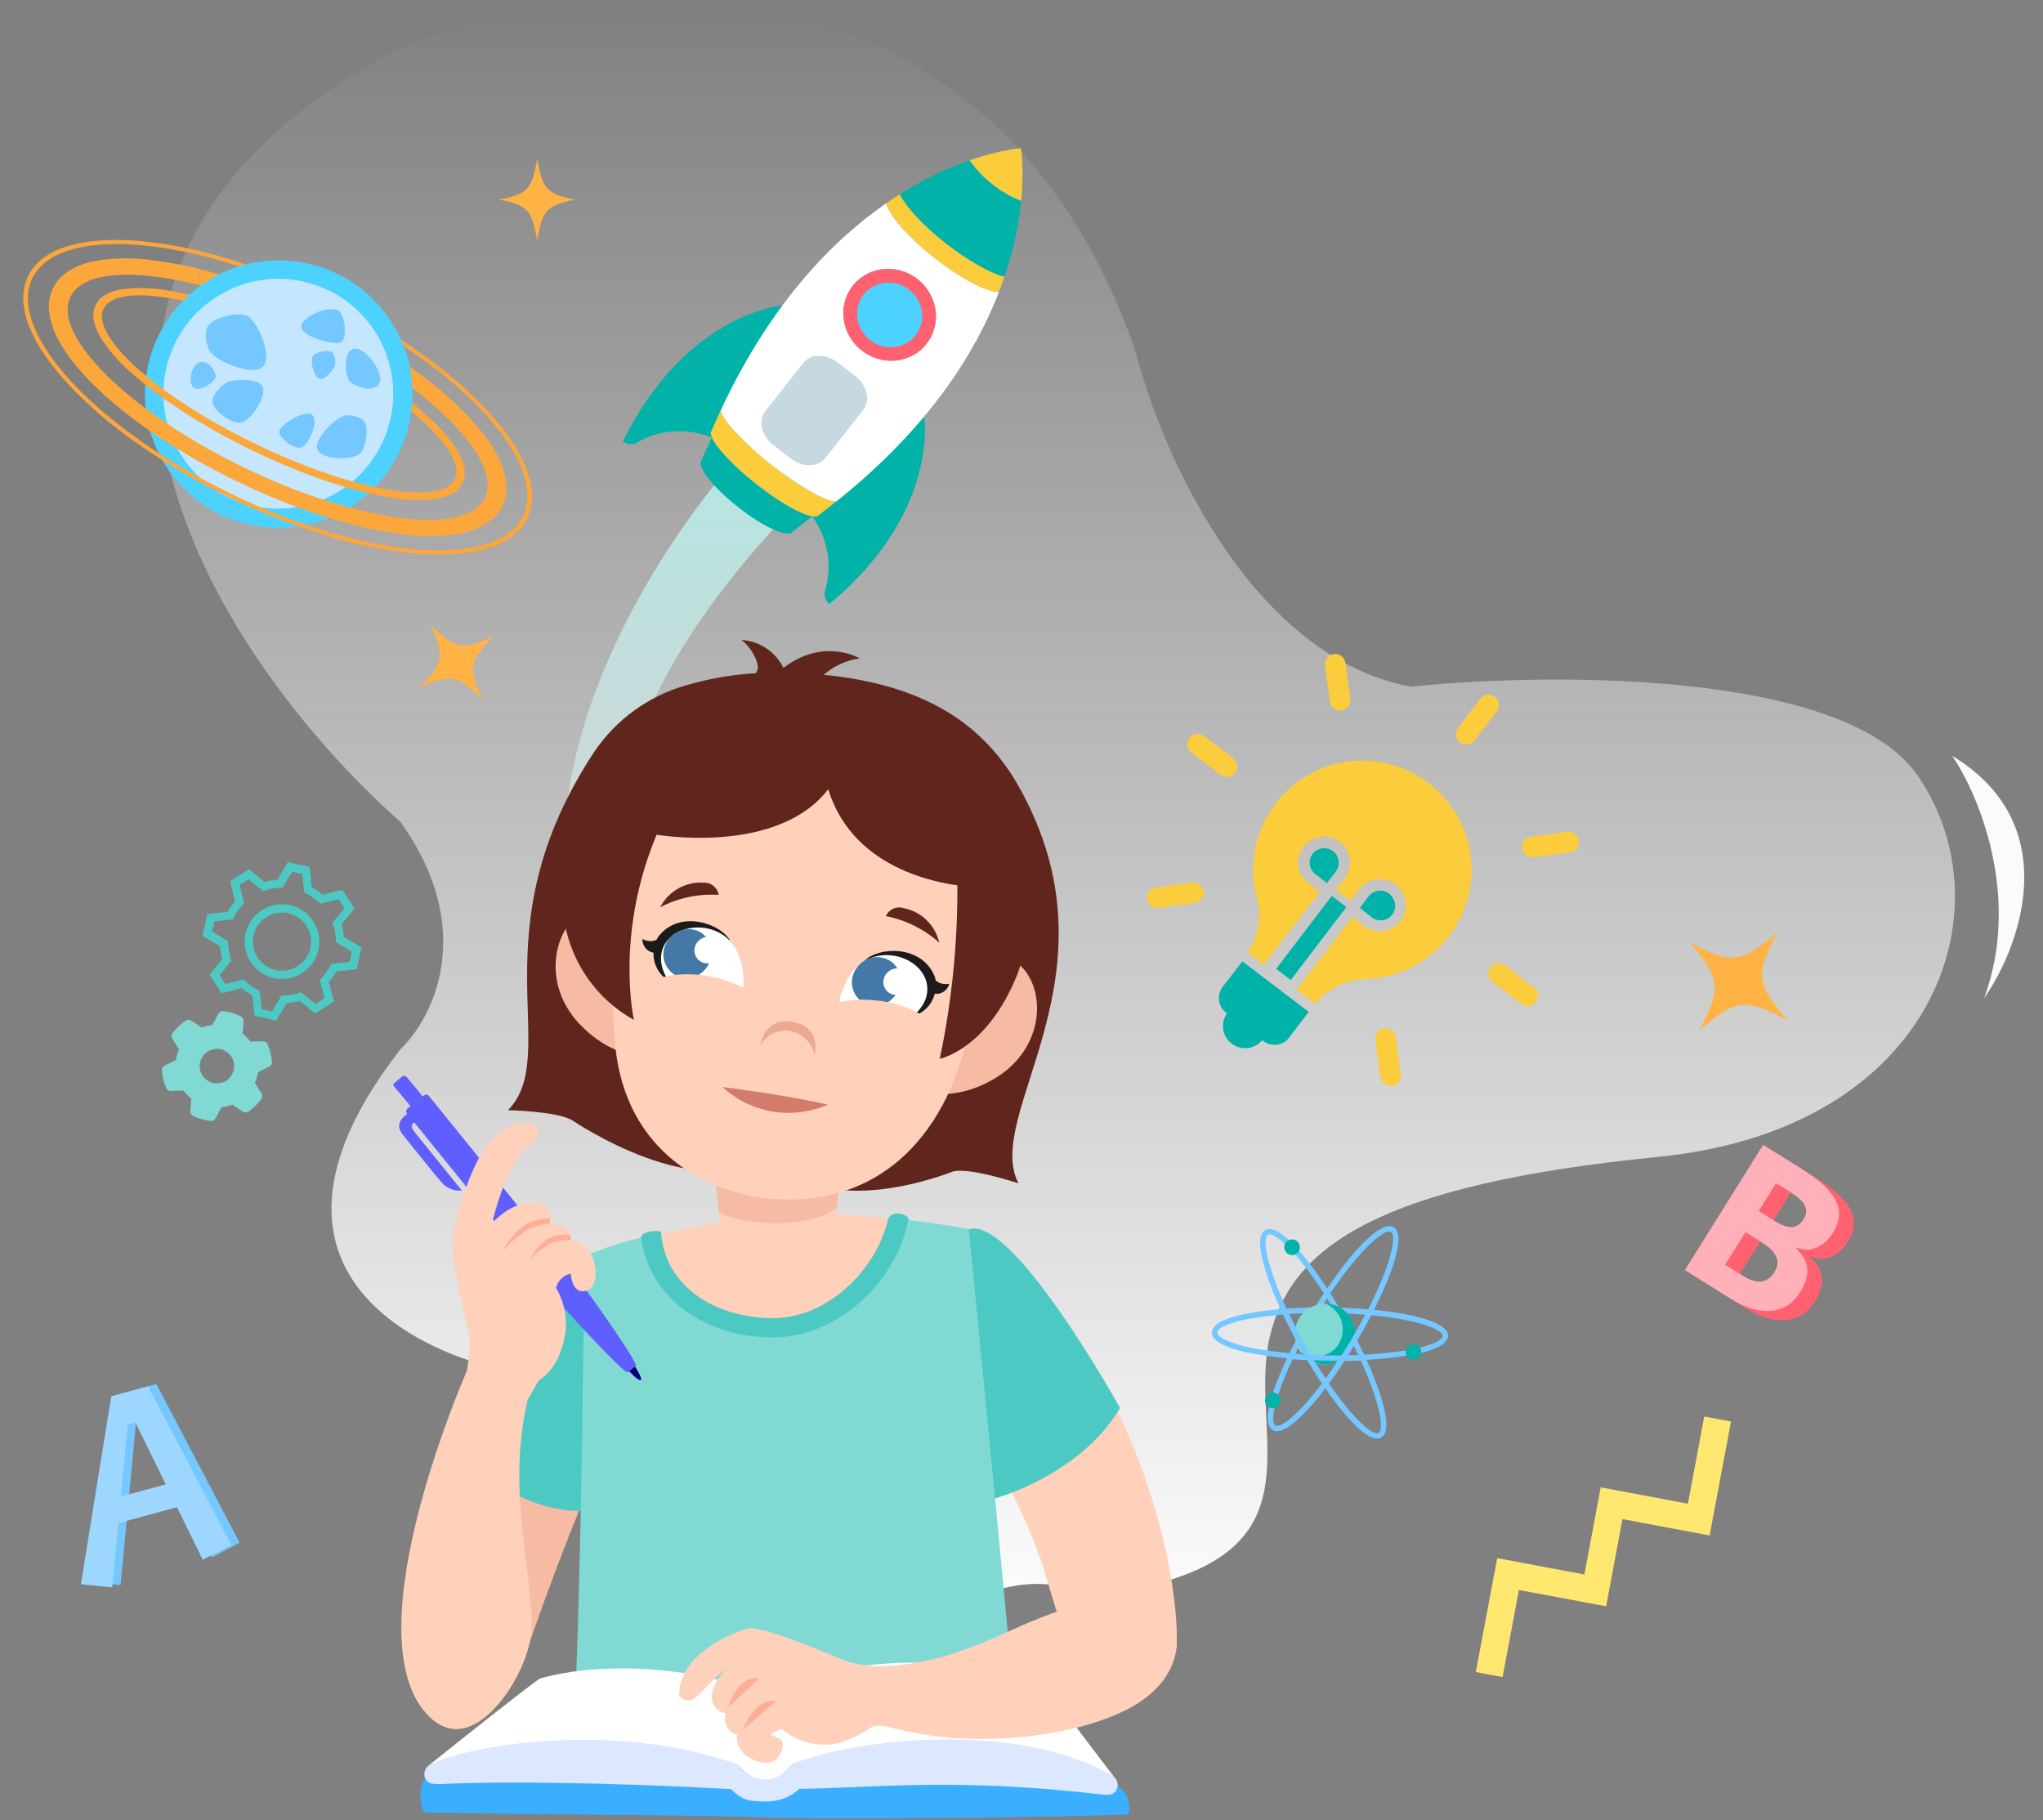 <?xml version="1.0" encoding="UTF-8"?> <svg xmlns="http://www.w3.org/2000/svg" width="348" height="310" viewBox="0 0 348 310" fill="none"><rect x="0" y="0" width="348" height="310" fill="#808080" stroke="none"/> <path d="M68.199 8.079C-6.416 47.443 37.109 112.421 68.199 139.989C81.417 158.415 73.706 173.49 68.199 178.725C39.206 215.995 70.686 231.245 90.051 234.211C123.734 249.705 129.313 263.699 127.891 268.759C133.861 287.185 141.749 287.255 144.946 284.986C181.721 258.29 176.925 276.611 200.375 268.759C223.826 260.907 212.633 242.586 216.364 227.406C220.095 212.226 235.018 201.757 282.452 197.046C329.886 192.335 342.145 154.646 326.689 132.137C314.324 114.131 263.976 114.514 240.348 116.957C213.06 111.932 197.71 76.826 193.447 59.901C168.717 -11.708 99.644 -4.484 68.199 8.079Z" fill="url(#paint0_linear_131_92)"></path> <path d="M290.303 241.273L287.513 256.125L277.228 254.191L272.661 253.334L271.804 257.901L269.881 268.184L259.585 266.252L255.03 265.394L254.173 269.961L251.381 284.801L255.948 285.658L258.729 270.819L269.012 272.742L273.579 273.598L274.437 269.042L276.369 258.746L286.654 260.68L291.21 261.538L292.067 256.971L294.859 242.131L290.303 241.273Z" fill="#FFE770"></path> <path d="M53.031 55.718C62.964 60.514 71.286 66.28 76.612 71.632L78.539 69.661C72.654 63.862 64.025 58.077 54.229 53.345C47.845 50.198 41.163 47.7 34.281 45.888L33.723 48.512C40.405 50.255 46.893 52.67 53.088 55.721" fill="#FBA73C"></path> <path d="M51.627 58.629C60.075 62.727 67.218 67.415 71.883 71.651L72.511 70.577C67.518 66.13 60.3 61.498 52.175 57.544C44.048 53.584 35.991 50.791 29.402 49.626L32.074 51.414C38.843 53.094 45.41 55.507 51.656 58.611" fill="#FBA73C"></path> <path d="M55.214 51.212C64.563 55.745 72.602 61.134 78.572 66.543L71.287 59.88C66.288 56.365 61.01 53.268 55.503 50.619V50.619C50.015 47.933 44.314 45.704 38.459 43.956L34.798 43.648C41.843 45.472 48.685 48.005 55.219 51.209" fill="#FBA73C"></path> <path d="M28.315 79.475C35.127 90.051 49.228 93.1 59.811 86.283C70.394 79.467 73.451 65.367 66.639 54.791C59.827 44.214 45.725 41.166 35.142 47.982C24.559 54.798 21.503 68.898 28.315 79.475Z" fill="#4DD1FF"></path> <path d="M30.951 77.665C36.803 86.751 48.916 89.371 58.005 83.517C67.094 77.662 69.719 65.551 63.866 56.464C58.014 47.378 45.902 44.758 36.812 50.612C27.723 56.467 25.099 68.578 30.951 77.665Z" fill="#C4E7FF"></path> <path d="M76.612 71.632C81.727 76.767 84.159 81.55 82.594 84.781C79.393 91.369 61.009 89.06 41.504 79.595C21.999 70.13 8.808 57.139 12.006 50.545C14.088 46.256 22.573 45.726 33.665 48.51L34.223 45.885C31.63 45.219 29 44.711 26.345 44.366C22.829 43.82 19.246 43.88 15.75 44.543C14.321 44.839 12.955 45.383 11.715 46.152C10.554 46.857 9.621 47.883 9.028 49.105C8.436 50.328 8.209 51.695 8.374 53.044C8.533 54.492 8.948 55.901 9.6 57.204C10.853 59.84 13.015 62.673 16.024 65.633C21.903 71.436 30.532 77.221 40.347 81.982C50.161 86.742 60.076 89.93 68.249 90.965C71.765 91.506 75.348 91.446 78.844 90.787C80.275 90.49 81.642 89.945 82.885 89.175C84.034 88.456 84.963 87.435 85.57 86.223C86.154 84.996 86.383 83.63 86.231 82.279C86.071 80.831 85.656 79.422 85.005 78.119C83.746 75.487 81.527 72.626 78.522 69.672L76.612 71.632Z" fill="#FBA73C"></path> <path d="M56.575 59.971C55.873 59.511 53.712 59.949 53.285 60.677C52.769 61.551 53.481 64.302 54.463 64.55C55.286 64.764 56.749 63.139 57.027 62.33C57.24 61.754 57.075 60.304 56.575 59.971Z" fill="#75C7FF"></path> <path d="M58.838 70.759C57.171 70.984 53.698 74.649 53.988 76.306C54.336 78.278 59.331 78.415 61.06 77.465C62.241 76.818 62.809 73.302 62.215 72.055C61.774 71.093 59.882 70.608 58.838 70.759Z" fill="#75C7FF"></path> <path d="M59.79 59.623C58.472 60.628 58.849 64.025 59.514 64.899C60.179 65.773 63.252 66.881 64.399 65.634C65.445 64.492 63.995 62.158 63.368 61.356C62.742 60.553 60.957 58.73 59.79 59.623Z" fill="#75C7FF"></path> <path d="M57.59 52.863C58.759 53.541 59.21 57.314 58.212 58.233C57.398 58.979 51.085 57.374 51.318 55.524C51.532 53.831 56.115 52.007 57.59 52.863Z" fill="#75C7FF"></path> <path d="M36.188 68.54C36.41 69.993 39.598 72.312 41.057 71.998C42.82 71.624 45.557 67.385 44.708 65.8C43.997 64.469 40.082 64.5 38.684 65.118C37.715 65.524 35.993 67.491 36.188 68.54Z" fill="#75C7FF"></path> <path d="M35.728 59.793C36.794 61.615 42.703 63.847 44.478 62.708C46.591 61.351 44.364 55.543 42.401 53.978C41.042 52.903 36.749 53.974 35.589 55.262C34.709 56.241 35.062 58.656 35.728 59.793Z" fill="#75C7FF"></path> <path d="M33.489 66.226C34.799 66.414 36.594 64.847 36.733 64.192C36.871 63.537 35.839 61.669 34.478 61.649C33.117 61.629 32.666 63.251 32.541 63.866C32.417 64.48 32.332 66.051 33.489 66.226Z" fill="#75C7FF"></path> <path d="M51.249 76.229C50.137 76.559 47.525 74.629 47.54 73.471C47.556 72.526 52.037 69.475 53.276 70.77C54.28 71.825 52.646 75.819 51.249 76.229Z" fill="#75C7FF"></path> <path d="M71.876 71.639C76.34 75.685 78.578 79.308 77.478 81.61C75.193 86.268 59.972 83.589 43.45 75.577C26.928 67.565 15.374 57.273 17.654 52.594C18.9 50.023 24.073 49.678 31.226 51.224C31.226 51.224 31.599 50.849 31.846 50.611L29.365 49.618C26.654 49.064 23.875 48.926 21.123 49.21C20.093 49.328 19.091 49.628 18.165 50.095C17.345 50.483 16.682 51.14 16.285 51.956C15.889 52.772 15.783 53.698 15.985 54.583C16.189 55.599 16.573 56.572 17.118 57.454C18.599 59.782 20.427 61.871 22.538 63.647C27.531 68.095 34.749 72.727 42.874 76.681C50.998 80.635 59.123 83.448 65.712 84.613C68.424 85.168 71.204 85.308 73.957 85.026C74.987 84.903 75.987 84.602 76.912 84.135C77.732 83.747 78.395 83.091 78.792 82.275C79.188 81.459 79.294 80.532 79.092 79.648C78.888 78.631 78.504 77.659 77.959 76.776C76.448 74.451 74.596 72.366 72.465 70.591L71.876 71.639Z" fill="#FBA73C"></path> <path d="M78.635 66.567C87.396 74.509 91.703 82.525 89.082 87.927C84.673 96.997 62.397 95.287 39.323 84.091C16.248 72.895 1.113 56.476 5.518 47.4C8.574 41.097 20.205 39.984 34.792 43.652L38.44 43.952C33.514 42.451 28.445 41.466 23.315 41.012C18.64 40.653 14.672 40.974 11.518 41.929C8.185 42.951 5.91 44.667 4.777 47.054C3.644 49.441 3.679 52.267 4.943 55.518C6.122 58.599 8.349 61.894 11.529 65.343C15.072 69.109 19.001 72.493 23.251 75.438C33.279 82.456 44.361 87.831 56.079 91.362C61.026 92.872 66.117 93.862 71.27 94.316C75.949 94.681 79.913 94.355 83.07 93.405C86.404 92.383 88.678 90.668 89.817 88.277C90.956 85.886 90.906 83.061 89.642 79.811C88.466 76.735 86.239 73.44 83.059 69.991C79.515 66.223 75.584 62.838 71.333 59.89L78.635 66.567Z" fill="#FBA73C"></path> <path d="M136.681 84.923C77.538 144.67 113.457 186.069 138.809 199.3L142 204L136.681 201.911C67.326 168.068 102.11 103.202 128.172 75L136.681 84.923Z" fill="url(#paint1_linear_131_92)"></path> <path d="M248.379 123.975C248.182 124.231 248.059 124.536 248.023 124.857C247.988 125.178 248.042 125.502 248.178 125.794C248.3 126.053 248.486 126.276 248.718 126.443C249.087 126.726 249.553 126.853 250.015 126.793C250.476 126.734 250.895 126.493 251.179 126.125L254.945 121.168C255.231 120.795 255.359 120.325 255.299 119.859C255.238 119.392 254.995 118.969 254.623 118.682C254.251 118.395 253.78 118.268 253.314 118.329C252.848 118.389 252.425 118.632 252.138 119.004L248.379 123.975Z" fill="#FBCC3C"></path> <path d="M259.148 170.993C259.332 171.133 259.543 171.237 259.766 171.296C259.99 171.354 260.223 171.368 260.453 171.336C260.682 171.305 260.903 171.229 261.103 171.112C261.303 170.995 261.477 170.838 261.616 170.653C261.757 170.471 261.86 170.263 261.919 170.04C261.979 169.818 261.994 169.586 261.963 169.358C261.932 169.13 261.855 168.909 261.739 168.711C261.622 168.512 261.468 168.338 261.284 168.2L256.34 164.428C256.157 164.286 255.947 164.182 255.723 164.121C255.499 164.06 255.265 164.044 255.035 164.075C254.805 164.105 254.583 164.18 254.382 164.297C254.182 164.413 254.006 164.569 253.866 164.753C253.675 165.011 253.557 165.315 253.524 165.633C253.491 165.952 253.545 166.274 253.679 166.565C253.799 166.829 253.982 167.06 254.212 167.236L259.148 170.993Z" fill="#FBCC3C"></path> <path d="M210.061 129.143L205.103 125.377C204.731 125.09 204.261 124.964 203.795 125.024C203.329 125.084 202.906 125.327 202.619 125.699C202.332 126.071 202.204 126.542 202.264 127.008C202.325 127.474 202.567 127.896 202.939 128.183L207.883 131.955C208.067 132.098 208.278 132.202 208.502 132.263C208.727 132.324 208.962 132.34 209.192 132.31C209.423 132.28 209.646 132.206 209.848 132.09C210.05 131.974 210.226 131.819 210.368 131.635C210.511 131.451 210.615 131.24 210.675 131.015C210.736 130.791 210.752 130.557 210.723 130.326C210.662 129.86 210.419 129.436 210.047 129.149L210.061 129.143Z" fill="#FBCC3C"></path> <path d="M259.232 144.524C259.278 144.692 259.351 144.851 259.448 144.995C259.605 145.336 259.867 145.618 260.196 145.8C260.525 145.981 260.903 146.052 261.275 146.002L267.438 145.175C267.902 145.113 268.322 144.87 268.606 144.498C268.891 144.127 269.015 143.656 268.953 143.193C268.891 142.729 268.648 142.309 268.276 142.025C267.904 141.741 267.435 141.616 266.972 141.678L260.815 142.52C260.577 142.541 260.345 142.61 260.135 142.724C259.925 142.838 259.74 142.993 259.592 143.181C259.444 143.369 259.336 143.585 259.274 143.816C259.212 144.047 259.198 144.288 259.232 144.524V144.524Z" fill="#FBCC3C"></path> <path d="M205.034 151.84C204.973 151.378 204.731 150.959 204.361 150.675C203.991 150.392 203.524 150.267 203.062 150.328L196.899 151.155C196.437 151.216 196.019 151.458 195.735 151.828C195.452 152.198 195.327 152.665 195.388 153.127C195.408 153.302 195.457 153.472 195.533 153.631C195.69 153.972 195.952 154.254 196.281 154.435C196.609 154.617 196.987 154.687 197.359 154.638L203.522 153.81C203.984 153.749 204.403 153.507 204.686 153.138C204.97 152.768 205.095 152.302 205.034 151.84V151.84Z" fill="#FBCC3C"></path> <path d="M238.591 182.955L237.756 176.778C237.737 176.54 237.67 176.308 237.558 176.097C237.446 175.886 237.292 175.699 237.106 175.549C236.92 175.399 236.705 175.289 236.475 175.225C236.245 175.161 236.004 175.145 235.767 175.178C235.531 175.21 235.303 175.291 235.098 175.414C234.894 175.537 234.716 175.7 234.577 175.895C234.438 176.089 234.34 176.31 234.288 176.543C234.237 176.776 234.235 177.019 234.28 177.253L235.092 183.457C235.143 183.623 235.216 183.781 235.308 183.928C235.484 184.31 235.791 184.615 236.173 184.79C236.555 184.965 236.988 184.998 237.392 184.881C237.796 184.764 238.144 184.507 238.374 184.155C238.605 183.803 238.701 183.381 238.647 182.964L238.591 182.955Z" fill="#FBCC3C"></path> <path d="M226.665 119.998C226.841 120.38 227.148 120.686 227.53 120.861C227.913 121.036 228.345 121.068 228.749 120.951C229.152 120.835 229.501 120.577 229.731 120.225C229.962 119.873 230.058 119.451 230.004 119.034L229.176 112.871C229.106 112.417 228.861 112.009 228.493 111.733C228.125 111.458 227.665 111.337 227.209 111.398C226.754 111.458 226.34 111.694 226.056 112.055C225.773 112.417 225.642 112.875 225.693 113.331L226.52 119.494C226.54 119.669 226.589 119.839 226.665 119.998Z" fill="#FBCC3C"></path> <path d="M229.336 154.491L226.853 152.598L217.381 165.026L219.865 166.918L229.336 154.491Z" fill="#00B2A8"></path> <path d="M233.554 156.162C234.007 156.556 234.588 156.772 235.188 156.77C235.789 156.768 236.368 156.548 236.819 156.151C237.269 155.754 237.56 155.207 237.638 154.611C237.716 154.016 237.575 153.413 237.242 152.914C237.08 152.637 236.863 152.395 236.605 152.205C236.351 152 236.057 151.851 235.742 151.767C235.427 151.682 235.098 151.666 234.775 151.716C234.128 151.807 233.54 152.144 233.136 152.658L231.646 154.637L233.554 156.162Z" fill="#00B2A8"></path> <path d="M224.835 151.913L222.87 150.416C222.408 150.067 222.02 149.629 221.728 149.129C221.436 148.629 221.245 148.075 221.168 147.501C221.09 146.927 221.127 146.342 221.276 145.783C221.425 145.223 221.683 144.698 222.036 144.238C222.746 143.311 223.793 142.701 224.949 142.538C225.814 142.42 226.694 142.563 227.478 142.946C228.262 143.329 228.915 143.935 229.354 144.689C229.792 145.443 229.997 146.311 229.943 147.182C229.888 148.053 229.576 148.887 229.047 149.581L227.55 151.546L230.028 153.446L231.526 151.482C231.875 151.02 232.313 150.632 232.813 150.34C233.313 150.048 233.866 149.857 234.441 149.78C235.015 149.702 235.598 149.739 236.158 149.888C236.718 150.037 237.243 150.296 237.703 150.648C238.636 151.364 239.247 152.422 239.4 153.588C239.554 154.754 239.237 155.933 238.521 156.866C237.805 157.799 236.748 158.41 235.582 158.564C234.415 158.717 233.236 158.402 232.303 157.685L230.331 156.173L220.849 168.608L223.951 170.964C225.063 169.684 226.428 168.648 227.96 167.921C229.492 167.193 231.157 166.791 232.852 166.738C236.759 166.574 240.516 165.184 243.587 162.762C246.657 160.341 248.886 157.013 249.957 153.251C251.027 149.49 250.884 145.487 249.547 141.812C248.211 138.136 245.75 134.976 242.514 132.78C239.392 130.653 235.696 129.528 231.918 129.554C228.14 129.58 224.459 130.756 221.367 132.926C218.275 135.096 215.917 138.158 214.608 141.701C213.299 145.245 213.1 149.104 214.039 152.763C214.469 154.359 214.558 156.028 214.299 157.661C214.041 159.294 213.441 160.854 212.538 162.239L215.234 164.351L224.835 151.913Z" fill="#FBCC3C"></path> <path d="M219.92 176.284L222.929 172.348L211.604 163.739L208.28 168.079C208.025 168.409 207.838 168.785 207.73 169.188C207.622 169.591 207.596 170.011 207.652 170.424C207.708 170.837 207.846 171.234 208.058 171.593C208.269 171.952 208.55 172.266 208.884 172.515L209.041 172.632L208.956 172.671C208.422 173.468 208.211 174.438 208.368 175.384C208.525 176.33 209.037 177.181 209.8 177.763C210.563 178.344 211.519 178.614 212.473 178.514C213.427 178.415 214.307 177.955 214.934 177.229L215.019 177.19L215.176 177.307C215.506 177.562 215.883 177.75 216.286 177.858C216.688 177.965 217.108 177.992 217.521 177.936C217.934 177.88 218.331 177.74 218.69 177.529C219.049 177.317 219.363 177.037 219.612 176.703L219.92 176.284Z" fill="#00B2A8"></path> <path d="M227.814 145.92L227.715 145.705C227.553 145.422 227.334 145.176 227.072 144.982C226.549 144.588 225.892 144.412 225.242 144.493C224.754 144.554 224.296 144.759 223.927 145.083C223.557 145.407 223.293 145.835 223.168 146.31C223.043 146.785 223.062 147.287 223.225 147.751C223.387 148.214 223.684 148.618 224.078 148.912L226.043 150.41L227.54 148.444C227.811 148.088 227.979 147.664 228.027 147.219C228.075 146.774 228.002 146.326 227.814 145.92V145.92Z" fill="#00B2A8"></path> <path d="M157.42 71.037C157.42 71.037 160.096 87.188 141.297 102.871C140.953 102.6 140.696 102.236 140.562 101.825C140.427 101.414 140.42 100.976 140.542 100.57C141.353 97.9 142.31 91.588 136.22 85.349C127.985 76.912 157.42 71.037 157.42 71.037Z" fill="#00B2A8"></path> <path d="M133.277 52.042C133.277 52.042 116.942 53.229 106.099 75.173C106.443 75.445 106.859 75.609 107.291 75.643C107.724 75.677 108.152 75.58 108.518 75.364C110.934 73.966 116.814 71.535 124.333 75.995C134.472 82.014 133.277 52.042 133.277 52.042Z" fill="#00B2A8"></path> <path d="M161.85 40.228L162.124 40.055L162.266 40.326C162.125 40.294 161.989 40.246 161.85 40.228Z" fill="#556150"></path> <path d="M162.238 40.149C162.204 40.252 162.174 40.351 162.134 40.454C162.077 40.324 162.014 40.198 161.943 40.075L162.238 40.149Z" fill="#556150"></path> <path d="M123.073 69.232L122.746 69.935C123.017 71.531 126.56 75.362 131.411 79.181C136.261 82.999 140.822 85.547 142.438 85.428C142.64 85.27 142.848 85.105 143.043 84.948C158.271 72.648 166.145 60.12 170.162 49.739C168.092 49.749 163.697 47.478 159.183 43.928C154.67 40.377 151.432 36.623 150.949 34.624C141.795 40.964 131.46 51.555 123.073 69.232ZM157.824 58.569C156.88 59.769 155.588 60.651 154.112 61.106C152.636 61.56 151.043 61.566 149.532 61.121C148.022 60.677 146.664 59.803 145.628 58.61C144.593 57.417 143.928 55.958 143.717 54.418C143.506 52.878 143.758 51.327 144.443 49.959C145.127 48.592 146.212 47.471 147.561 46.738C148.909 46.005 150.461 45.692 152.02 45.84C153.578 45.988 155.073 46.589 156.316 47.568C157.979 48.88 159.072 50.775 159.354 52.837C159.637 54.9 159.087 56.961 157.824 58.569Z" fill="white"></path> <path d="M150.949 34.624C151.64 34.146 152.323 33.692 152.998 33.262L153.272 33.09C154.427 35.2 157.418 38.518 161.137 41.446C164.857 44.373 168.782 46.497 171.102 47.124L171.003 47.432C170.74 48.187 170.46 48.956 170.162 49.739C168.092 49.749 163.696 47.478 159.183 43.928C154.67 40.377 151.426 36.632 150.949 34.624Z" fill="#FBCC3C"></path> <path d="M156.428 31.227C159.221 29.679 162.147 28.368 165.175 27.306C167.356 30.407 170.412 32.812 173.94 34.203C173.618 37.396 173.028 40.547 172.177 43.626C171.867 44.752 171.511 45.921 171.102 47.124L170.808 47.05C168.487 46.423 164.862 44.358 161.128 41.458C157.394 38.558 154.559 35.483 153.425 33.389L153.283 33.118C154.348 32.426 155.397 31.796 156.428 31.227Z" fill="#00B2A8"></path> <path d="M165.172 27.309C170.476 25.465 173.905 25.239 173.905 25.239C173.905 25.239 174.491 28.621 173.937 34.207C170.409 32.816 167.353 30.411 165.172 27.309V27.309Z" fill="#FBCC3C"></path> <path d="M138.354 87.944L134.962 90.599C134.15 91.644 130.011 89.753 125.739 86.389C121.466 83.026 118.668 79.46 119.481 78.422L121.252 74.488C121.979 76.215 124.911 79.352 128.834 82.438C132.757 85.523 136.498 87.645 138.354 87.944Z" fill="#00B2A8"></path> <path d="M131.411 79.181C136.266 83.003 140.822 85.547 142.438 85.428C141.469 86.204 140.478 86.975 139.447 87.746C139.266 87.978 138.883 88.027 138.355 87.944C136.498 87.645 132.766 85.53 128.843 82.445C124.92 79.359 121.988 76.222 121.261 74.495C121.053 74 121.016 73.611 121.197 73.386C121.705 72.201 122.226 71.059 122.747 69.935C123.017 71.531 126.56 75.362 131.411 79.181Z" fill="#FBCC3C"></path> <path d="M148.173 57.898C147.298 57.208 146.64 56.283 146.282 55.24C145.924 54.197 145.883 53.083 146.164 52.039C146.444 50.994 147.034 50.066 147.858 49.372C148.682 48.678 149.704 48.25 150.794 48.14C151.884 48.03 152.994 48.245 153.983 48.756C154.971 49.267 155.795 50.053 156.35 51.013C156.904 51.974 157.164 53.066 157.097 54.151C157.031 55.237 156.64 56.268 155.974 57.113C155.532 57.675 154.979 58.14 154.348 58.484C153.716 58.827 153.018 59.042 152.294 59.114C151.569 59.188 150.832 59.117 150.125 58.909C149.418 58.7 148.755 58.357 148.173 57.898V57.898Z" fill="#4DD1FF"></path> <path d="M136.822 61.825L130.36 70.025C129.116 71.627 129.684 74.193 131.654 75.742L134.716 78.12C136.691 79.654 139.323 79.631 140.583 78.035L147.04 69.832C148.284 68.23 147.716 65.664 145.746 64.115L142.688 61.74C140.719 60.191 138.077 60.226 136.822 61.825Z" fill="#C6D9E1"></path> <path d="M157.824 58.568C158.768 57.369 159.323 55.907 159.417 54.366C159.512 52.826 159.142 51.276 158.355 49.914C157.568 48.551 156.399 47.437 154.995 46.712C153.592 45.987 152.017 45.684 150.47 45.841C148.923 45.998 147.474 46.608 146.306 47.593C145.137 48.579 144.302 49.897 143.906 51.379C143.509 52.862 143.57 54.442 144.08 55.922C144.589 57.401 145.525 58.712 146.769 59.689C147.593 60.339 148.534 60.826 149.536 61.121C150.538 61.417 151.583 61.515 152.61 61.411C153.637 61.307 154.626 61.002 155.52 60.514C156.415 60.027 157.198 59.365 157.824 58.568V58.568ZM155.965 57.125C155.299 57.972 154.388 58.595 153.346 58.916C152.305 59.237 151.18 59.241 150.114 58.928C149.048 58.615 148.089 57.998 147.358 57.156C146.628 56.314 146.158 55.284 146.009 54.197C145.86 53.111 146.038 52.016 146.521 51.051C147.004 50.086 147.77 49.295 148.722 48.778C149.674 48.26 150.769 48.04 151.869 48.144C152.969 48.249 154.024 48.673 154.901 49.365C156.073 50.287 156.845 51.621 157.046 53.074C157.248 54.526 156.862 55.979 155.974 57.113L155.965 57.125Z" fill="#FF6170"></path> <path d="M91.498 27C92.417 32.261 93.115 33.051 98 33.998C93.115 34.988 92.381 35.739 91.498 41C90.583 35.739 89.885 34.949 85 33.998C89.885 33.059 90.626 32.261 91.498 27Z" fill="#FFB345"></path> <path d="M73.334 106.404C77.542 110.563 78.721 110.809 84.098 108.362C79.939 112.569 79.693 113.749 82.138 119.128C77.933 114.966 76.754 114.721 71.374 117.165C75.565 113.003 75.788 111.777 73.334 106.404Z" fill="#FFB345"></path> <path d="M302.815 158.693C298.975 165.974 299.123 167.644 304.552 173.815C297.272 169.975 295.602 170.124 289.426 175.549C293.27 168.272 293.122 166.602 287.697 160.426C294.93 164.326 296.652 164.129 302.815 158.693Z" fill="#FFB345"></path> <path d="M179.736 234.497C177.156 239.389 177.256 240.511 180.903 244.657C176.011 242.077 174.889 242.177 170.74 245.822C173.323 240.932 173.223 239.811 169.578 235.661C174.438 238.282 175.595 238.149 179.736 234.497Z" fill="white"></path> <path d="M337.983 170.009C344.178 161.107 351.76 140.388 332.528 128.736C336.996 135.263 344.342 152.655 337.983 170.009Z" fill="#FBFBFB"></path> <path d="M71.787 282C71.967 280.78 72.187 279.449 72.457 277.939C74.957 263.939 77.987 245.859 84.377 239.109L100.897 251.949C94.557 266.589 89.197 282.799 88.597 284.369C88.517 284.559 73.237 292.14 73.237 292.14C72.337 290.892 71.766 289.436 71.577 287.909C71.381 285.939 71.451 283.952 71.787 282Z" fill="#F6BBA2"></path> <path d="M177.987 267.79C177.217 265.33 171.987 249.59 162.337 239.79L175.607 217.6C196.897 242.6 200.607 271.18 200.457 279.31C200.457 280.07 196.517 282.309 196.147 283.409C195.237 283.749 180.087 274.8 180.087 274.8C180.087 274.8 177.987 268.06 177.987 267.79Z" fill="#FFD0BA"></path> <path d="M102.437 245.5C100.621 235.272 99.857 224.884 100.157 214.5C100.157 214.5 112.387 209.15 123.797 208.26L142.177 206.81C156.757 207.29 165.267 211.119 165.267 211.119C165.108 222.649 164.085 234.152 162.207 245.529C159.207 262.889 157.147 265.669 158.927 277.369C141.342 277.351 123.783 276.014 106.397 273.369C107.077 264.709 105.067 260.68 102.437 245.5Z" fill="#FFD0BA"></path> <path d="M132.497 190.159H144.297L141.097 218.869H132.387H123.937L120.657 190.159H132.457H132.497Z" fill="#FFD0BA"></path> <path d="M132.477 190.149C134.799 190.089 137.086 190.723 139.046 191.97C141.006 193.217 142.548 195.02 143.477 197.149L142.537 205.579C138.067 209.669 125.537 208.58 122.467 206.42L121.787 200.42C121.787 200.42 124.047 190.149 132.477 190.149Z" fill="#F6BBA2"></path> <path d="M190.787 239.829C183.787 251.529 169.247 255.279 169.247 255.279C165.63 250.731 163.103 245.415 161.857 239.739L164.497 209.619C171.647 205.299 190.787 239.829 190.787 239.829Z" fill="#4CC9C2"></path> <path d="M99.497 214.06L104.637 239.98C102.811 245.63 101.43 251.414 100.507 257.28C100.507 257.28 86.787 259.2 76.897 244.28C76.897 244.28 91.767 211.06 99.497 214.06Z" fill="#4CC9C2"></path> <path d="M111.247 210.369C113.017 220.289 121.247 226.159 131.667 226.159C142.087 226.159 150.037 217.38 151.887 207.55C156.296 207.928 160.682 208.539 165.027 209.38C165.027 209.38 171.297 272.53 173.957 303.38H97.237C99.167 276.15 99.497 214.01 99.497 214.01C103.27 212.374 107.21 211.152 111.247 210.369Z" fill="#80D9D3"></path> <path d="M112.597 209.859C113.247 219.359 122.157 224.519 131.677 224.519C141.197 224.519 149.357 216.009 151.217 207.819C151.647 205.929 154.917 206.82 154.747 207.71C152.657 218.42 142.637 227.8 131.677 227.8C120.717 227.8 110.747 221.71 109.207 210.8C109.047 209.69 112.567 209.459 112.597 209.859Z" fill="#4CC9C2"></path> <path d="M101.217 128.06C104.919 122.588 110.421 118.587 116.767 116.75C120.674 115.598 124.701 114.9 128.767 114.67L129.087 113.949C129.187 112.399 127.827 110.17 126.297 109C127.803 109.091 129.258 109.579 130.514 110.415C131.77 111.251 132.782 112.405 133.447 113.76C140.387 108.47 146.447 112.149 146.447 112.149C144.167 112.45 142.029 113.425 140.307 114.949C141.167 115.029 142.007 115.109 142.887 115.229C153.407 116.649 160.717 120.029 165.997 124.609C169.042 127.282 171.6 130.463 173.557 134.01C191.557 166.01 167.297 189.7 173.477 201.55C173.477 201.55 165.057 198.76 162.287 199.55C162.287 199.55 139.867 208.72 131.177 196.34C119.337 205.75 97.537 190.859 97.537 190.859C95.117 189.289 86.537 189.09 86.537 189.09C95.857 179.52 80.987 158.72 101.217 128.06Z" fill="#60261E"></path> <path d="M100.577 154.58C94.527 156.79 91.507 167.58 99.377 175.09C105.427 180.89 111.047 179.86 111.047 179.86L111.967 160.96C111.967 160.96 106.637 152.38 100.577 154.58Z" fill="#F6BBA2"></path> <path d="M172.987 163.81C178.297 167.46 178.527 178.62 168.987 183.96C161.677 188.05 156.497 185.649 156.497 185.649L160.347 167.119C160.347 167.119 167.687 160.15 172.987 163.81Z" fill="#F6BBA2"></path> <path d="M161.347 137.19C152.347 129.55 126.977 126.509 116.917 134.399C106.407 142.649 103.437 158.26 104.327 170.84C104.507 173.28 104.587 175.84 104.787 177.97C106.487 196.33 120.787 203.8 132.787 204.27C154.897 205.15 164.387 186.27 165.787 169.97C166.587 159.8 173.177 147.19 161.347 137.19Z" fill="#FFD0BA"></path> <path d="M112.307 159.319C112.121 159.549 111.963 159.801 111.837 160.069C111.456 160.242 111.038 160.32 110.62 160.296C110.202 160.271 109.796 160.146 109.437 159.929C109.407 160.484 109.583 161.029 109.929 161.463C110.276 161.896 110.77 162.187 111.317 162.279C111.285 163.266 111.524 164.244 112.009 165.104C112.494 165.965 113.206 166.676 114.067 167.159L124.367 160.26C122.897 157.38 115.987 154.889 112.307 159.319Z" fill="#1B1B1B"></path> <path d="M118.927 157.979C114.167 157.979 110.927 161.87 113.497 166.43C113.497 166.43 114.627 168.749 118.637 169.529C120.003 169.831 121.417 169.853 122.792 169.594C124.167 169.334 125.475 168.799 126.637 168.02C126.907 160.59 122.677 157.999 118.927 157.979Z" fill="white"></path> <path d="M120.787 164.059C120.39 164.119 119.983 164.069 119.613 163.912C119.243 163.755 118.923 163.499 118.689 163.172C118.455 162.845 118.316 162.459 118.288 162.058C118.259 161.657 118.342 161.256 118.527 160.899C118.69 160.559 118.932 160.263 119.233 160.037C119.534 159.811 119.886 159.661 120.257 159.599C119.898 159.171 119.447 158.829 118.937 158.599C117.925 158.166 116.784 158.147 115.758 158.545C114.732 158.943 113.902 159.727 113.447 160.729C113.201 161.21 113.053 161.734 113.012 162.272C112.971 162.81 113.037 163.351 113.208 163.863C113.378 164.375 113.649 164.848 114.004 165.255C114.36 165.661 114.792 165.992 115.277 166.229C116.289 166.662 117.43 166.682 118.457 166.284C119.483 165.886 120.312 165.102 120.767 164.099L120.787 164.059Z" fill="#4479A7"></path> <path d="M159.377 167C159.335 166.708 159.254 166.421 159.137 166.15C156.837 160.85 149.537 161.29 147.307 163.63L155.227 173.17C156.185 172.945 157.064 172.462 157.768 171.775C158.473 171.088 158.977 170.222 159.227 169.27C159.779 169.339 160.336 169.202 160.792 168.884C161.248 168.567 161.571 168.091 161.697 167.55C161.294 167.647 160.875 167.648 160.471 167.552C160.068 167.457 159.694 167.268 159.377 167Z" fill="#1B1B1B"></path> <path d="M153.167 162.98C149.567 161.98 144.787 163.23 142.947 170.43C143.842 171.501 144.943 172.382 146.185 173.02C147.427 173.657 148.785 174.038 150.177 174.14C154.237 174.53 155.987 172.63 155.987 172.63C159.757 168.99 157.747 164.31 153.167 162.98Z" fill="white"></path> <path d="M152.578 169.46C152.155 169.455 151.744 169.322 151.397 169.079C151.156 168.908 150.952 168.692 150.797 168.44C150.641 168.189 150.537 167.91 150.492 167.618C150.446 167.326 150.459 167.028 150.531 166.741C150.602 166.455 150.73 166.185 150.907 165.949C151.126 165.639 151.417 165.386 151.755 165.212C152.093 165.038 152.468 164.947 152.847 164.949C152.564 164.462 152.179 164.043 151.717 163.72C150.798 163.115 149.677 162.894 148.597 163.106C147.517 163.317 146.562 163.943 145.938 164.85C145.61 165.28 145.372 165.771 145.237 166.294C145.102 166.817 145.073 167.362 145.151 167.897C145.229 168.431 145.414 168.945 145.693 169.407C145.972 169.87 146.341 170.272 146.777 170.59C147.697 171.195 148.818 171.414 149.898 171.203C150.978 170.992 151.933 170.367 152.558 169.46H152.578Z" fill="#4479A7"></path> <path d="M150.037 170.5C144.167 169.65 139.037 171.259 138.667 174.089C138.297 176.919 142.667 179.919 148.547 180.769C154.427 181.619 159.547 180 159.917 177.17C160.287 174.34 155.897 171.34 150.037 170.5Z" fill="#FFD0BA"></path> <path d="M120.137 166.169C114.267 165.319 109.137 166.929 108.767 169.769C108.397 172.609 112.767 175.589 118.647 176.439C124.527 177.289 129.647 175.679 130.017 172.839C130.387 169.999 125.987 167.059 120.137 166.169Z" fill="#FFD0BA"></path> <path d="M134.987 174.06C129.987 173.25 129.487 178.18 129.487 178.18C129.955 177.236 130.725 176.476 131.674 176.02C132.624 175.563 133.698 175.436 134.727 175.659C135.712 175.876 136.616 176.367 137.334 177.074C138.053 177.782 138.556 178.678 138.787 179.659C138.787 179.659 139.987 174.85 134.987 174.06Z" fill="#ECA992"></path> <path d="M119.817 150.34C118.319 150.251 116.828 150.599 115.523 151.341C114.218 152.083 113.157 153.187 112.467 154.519C115.533 152.933 118.972 152.208 122.417 152.42C122.317 151.813 121.996 151.265 121.516 150.881C121.036 150.497 120.431 150.304 119.817 150.34Z" fill="#60261E"></path> <path d="M153.927 154.679C155.401 154.969 156.758 155.679 157.835 156.724C158.913 157.77 159.664 159.105 159.997 160.569C157.429 158.265 154.284 156.7 150.897 156.04C151.145 155.478 151.592 155.028 152.151 154.777C152.711 154.526 153.344 154.491 153.927 154.679Z" fill="#60261E"></path> <path d="M138.567 122.63C103.127 117.51 94.797 143.2 95.907 154.98C96.222 158.857 97.489 162.595 99.597 165.865C101.704 169.134 104.586 171.833 107.987 173.72C107.987 173.72 104.677 159.34 111.847 142.18C118.587 143.18 133.957 143.72 141.077 134.43C144.717 146.24 156.147 149.8 163.077 150.81C163.128 160.735 162.122 170.638 160.077 180.35C160.077 180.35 168.157 178.74 173.247 166.07C177.677 155.06 173.987 127.76 138.567 122.63Z" fill="#60261E"></path> <path d="M123.057 185.149C125.43 187.342 128.392 188.794 131.579 189.327C134.766 189.86 138.04 189.451 140.997 188.149C140.997 188.149 134.857 186.659 123.057 185.149Z" fill="#D47C6B"></path> <path d="M109.147 235.06C108.817 235.32 107.147 233.54 107.147 233.54L108.147 232.729C108.147 232.729 109.487 234.78 109.147 235.06Z" fill="#00007C"></path> <path d="M99.897 219.83L73.037 186.64C72.935 186.537 72.801 186.469 72.657 186.45C72.588 186.435 72.516 186.435 72.447 186.45C72.379 186.47 72.317 186.509 72.267 186.56L70.837 187.67L69.437 188.78C69.374 188.83 69.32 188.891 69.277 188.96C69.235 189.023 69.207 189.095 69.197 189.17C69.178 189.242 69.178 189.318 69.197 189.39C69.209 189.471 69.244 189.547 69.297 189.61L96.167 222.84C96.987 223.84 106.427 234.15 106.927 233.73L107.437 233.33L108.307 232.66C108.797 232.25 100.697 220.84 99.897 219.83Z" fill="#5F5FFF"></path> <path d="M70.667 191.119L69.847 190.119L69.647 189.869L69.447 189.63C68.517 190.35 67.227 191.549 68.557 193.199C69.127 193.919 75.027 201.329 75.677 201.859C75.981 202.111 76.317 202.319 76.677 202.479C77.309 202.742 77.995 202.848 78.677 202.79C77.677 201.53 71.997 194.53 71.097 193.43C70.197 192.33 69.687 191.739 70.667 191.119Z" fill="#5F5FFF"></path> <path d="M68.887 183.25C68.809 183.225 68.725 183.225 68.647 183.25L67.097 184.53C67.06 184.555 67.029 184.59 67.007 184.63C66.998 184.67 66.998 184.711 67.007 184.75C66.998 184.79 66.998 184.83 67.007 184.87C67.017 184.911 67.038 184.949 67.067 184.98L69.967 188.46L72.067 186.829L69.177 183.32C69.096 183.296 69.009 183.296 68.927 183.32L68.887 183.25Z" fill="#5F5FFF"></path> <path d="M78.437 239.819C78.437 239.819 80.437 229.739 79.987 227.659C79.537 225.579 77.227 216.439 76.987 212.529C77.036 210.744 77.342 208.976 77.897 207.279C78.897 203.279 81.467 194.78 85.897 192.38C88.197 191.14 90.757 190.869 91.427 191.989C92.097 193.109 91.567 194.28 89.897 195.38C88.227 196.48 85.767 200.55 83.797 208.38C84.367 207.72 87.797 204.199 91.557 204.979C92.172 205.071 92.734 205.378 93.144 205.845C93.554 206.311 93.785 206.908 93.797 207.529C93.837 207.831 93.837 208.137 93.797 208.439C94.755 208.388 95.699 208.683 96.457 209.269C96.755 209.555 96.996 209.894 97.167 210.269C97.339 210.574 97.419 210.921 97.397 211.269C98.05 211.364 98.674 211.603 99.223 211.97C99.771 212.336 100.231 212.822 100.567 213.39C101.647 215.16 102.277 219.87 99.217 219.93C97.367 219.93 97.217 216.93 97.217 216.93C96.613 217.061 96.057 217.36 95.613 217.791C95.17 218.222 94.856 218.768 94.707 219.369C95.649 220.967 96.213 222.76 96.355 224.609C96.497 226.459 96.214 228.317 95.527 230.04C94.895 232.142 93.557 233.961 91.737 235.189L86.947 243.579L78.437 239.819Z" fill="#FFD0BA"></path> <path d="M93.617 208.43C92.156 208.48 90.732 208.911 89.487 209.68C88.03 210.674 86.712 211.857 85.567 213.199C86.407 211.488 87.633 209.996 89.147 208.84C90.491 207.975 92.06 207.526 93.657 207.55C93.672 207.703 93.672 207.857 93.657 208.01C93.654 208.15 93.641 208.291 93.617 208.43Z" fill="#FFAE96"></path> <path d="M97.237 211.279C96.294 211.186 95.343 211.282 94.437 211.559C92.821 212.179 91.397 213.214 90.307 214.559C91.007 212.833 92.342 211.441 94.037 210.67C95.004 210.354 96.023 210.228 97.037 210.3C97.119 210.45 97.176 210.611 97.207 210.779C97.227 210.945 97.237 211.112 97.237 211.279Z" fill="#FFAE96"></path> <path d="M89.927 238.199C86.797 251.679 89.497 262.349 90.267 271.909C90.557 275.539 91.547 279.189 87.687 286.239C85.767 289.759 79.057 299.039 72.617 291.869C59.967 277.799 79.537 233.47 79.537 233.47L89.927 238.199Z" fill="#FFD0BA"></path> <path d="M72.277 308.68C83.567 309.06 120.707 309.12 129.457 309.54C138.207 309.96 177.817 309.61 192.157 309.06C192.657 307.89 191.937 305.819 191.937 305.819C188.937 301.759 179.437 295.71 179.437 295.71H84.157L72.467 303.01C71.317 303.4 71.427 308.06 72.277 308.68Z" fill="#3AAFFF"></path> <path d="M189.727 302.59C172.837 294.14 141.337 297.5 134.867 300.59C131.747 304.45 128.708 304.11 125.688 300.59C107.757 294.48 82.368 297.119 72.938 300.779C90.808 286.489 92.028 285.869 92.028 285.869C106.417 281.959 125.177 285.55 129.867 289.3C140.027 281.96 167.707 280.549 179.587 288.829C179.587 289.459 189.727 302.59 189.727 302.59Z" fill="white"></path> <path d="M130.368 306.84C127.818 306.84 126.368 306.669 124.548 304.739C102.608 303.529 84.268 303.399 74.968 303.889C73.968 303.889 72.908 303.889 72.468 303.009C72.36 302.788 72.298 302.548 72.283 302.302C72.269 302.057 72.303 301.811 72.384 301.579C72.465 301.347 72.591 301.132 72.754 300.949C72.918 300.765 73.116 300.616 73.338 300.509C80.778 296.939 105.338 293.29 125.208 300.42L125.698 300.59L126.038 300.989C126.563 301.648 127.231 302.179 127.992 302.543C128.752 302.906 129.585 303.094 130.428 303.09C131.23 303.069 132.017 302.868 132.732 302.503C133.447 302.137 134.071 301.617 134.558 300.979L134.818 300.659L135.198 300.479C141.878 297.239 171.008 292.029 189.438 302.389C189.651 302.512 189.839 302.675 189.99 302.87C190.14 303.065 190.251 303.288 190.315 303.526C190.379 303.764 190.395 304.012 190.363 304.256C190.331 304.501 190.251 304.736 190.128 304.949C189.608 305.849 188.598 305.759 187.568 305.639C162.468 302.739 149.088 304.539 136.148 304.699C134.609 306.131 132.569 306.9 130.468 306.84H130.368Z" fill="#DBE8FF"></path> <path d="M147.857 283.92C161.167 283.87 169.077 278.77 177.217 275.55C182.837 273.34 186.397 272.55 190.557 272.55C192.427 272.666 194.261 273.109 195.977 273.859C196.739 274.02 197.457 274.345 198.08 274.812C198.703 275.278 199.218 275.874 199.587 276.56C200.215 277.71 200.516 279.01 200.457 280.319C200.027 284.979 196.777 288.799 191.697 291.319C184.127 295.039 173.697 296.529 163.467 296.119C159.022 295.845 154.619 295.087 150.337 293.859C147.627 293.149 147.857 283.92 147.857 283.92Z" fill="#FFD0BA"></path> <path d="M127.437 277.35C130.437 277.03 141.547 281.92 143.347 282.61C145.797 283.77 150.527 284.03 152.507 283.69V294.39C149.697 293.62 148.717 294.06 148.717 294.06C147.02 295.15 145.217 296.068 143.337 296.8C141.581 297.268 139.737 297.302 137.964 296.902C136.191 296.501 134.542 295.678 133.157 294.5C132.542 294.717 131.95 294.991 131.387 295.32C130.907 295.96 134.247 295.47 133.137 298.32C131.747 301.74 127.877 299.85 126.547 298.53C126.161 298.126 125.87 297.64 125.697 297.109C125.524 296.577 125.473 296.014 125.547 295.46C125.193 295.375 124.859 295.218 124.567 294.999C124.274 294.781 124.03 294.506 123.847 294.19C123.645 293.821 123.525 293.412 123.498 292.993C123.47 292.573 123.535 292.152 123.687 291.76C123.687 291.76 121.617 291.87 121.237 289.27C121.276 288.172 121.597 287.103 122.17 286.165C122.743 285.228 123.548 284.455 124.507 283.92C119.837 286.34 118.507 291.54 115.707 288.92C115.557 282.87 121.987 279.06 127.437 277.35Z" fill="#FFD0BA"></path> <path d="M123.987 290.85L129.327 285.909C129.077 285.749 125.787 285.29 123.987 290.85Z" fill="#FFAE96"></path> <path d="M126.617 294.56L132.147 289.83C132.127 289.64 128.677 289.06 126.617 294.56Z" fill="#FFAE96"></path> <g clip-path="url(#clip0_131_92)"> <path d="M42.675 163.805C40.776 160.828 41.638 156.926 44.616 155.026C47.593 153.127 51.495 153.989 53.395 156.967C55.294 159.945 54.432 163.847 51.454 165.746C48.476 167.646 44.575 166.783 42.675 163.805ZM52.204 157.727C50.722 155.404 47.698 154.736 45.376 156.217C43.053 157.699 42.385 160.723 43.866 163.046C45.348 165.368 48.372 166.037 50.694 164.555C53.017 163.073 53.685 160.049 52.204 157.727Z" fill="#4CC9C2"></path> <path d="M37.745 169.212L35.694 165.997L37.863 163.356C37.662 162.646 37.52 161.899 37.476 161.173L34.495 159.388L35.314 155.681L38.77 155.32C39.116 154.68 39.56 154.062 40.041 153.504L39.209 150.097L42.425 148.045L45.065 150.215C45.775 150.014 46.522 149.872 47.248 149.828L49.033 146.846L52.74 147.665L53.101 151.122C53.741 151.468 54.359 151.911 54.917 152.393L58.324 151.56L60.376 154.776L58.206 157.417C58.407 158.126 58.549 158.874 58.593 159.6L61.575 161.384L60.756 165.091L57.3 165.453C56.953 166.092 56.51 166.71 56.028 167.269L56.883 170.578L53.667 172.63L51.026 170.46C50.316 170.661 49.569 170.803 48.843 170.847L47.058 173.829L43.352 173.01L42.99 169.553C42.35 169.207 41.732 168.764 41.174 168.282L37.745 169.212ZM37.417 166.07L38.404 167.619L41.497 166.819L41.747 167.079C42.381 167.68 43.097 168.145 43.872 168.572L44.241 168.756L44.569 171.898L46.325 172.286L47.947 169.575L48.359 169.564C49.183 169.541 50.087 169.383 50.916 169.106L51.252 168.975L53.719 171.004L55.267 170.017L54.468 166.924L54.727 166.674C55.328 166.04 55.793 165.324 56.22 164.549L56.404 164.18L59.546 163.852L59.934 162.096L57.224 160.474L57.212 160.062C57.152 159.179 57.032 158.334 56.754 157.505L56.624 157.169L58.653 154.702L57.665 153.154L54.572 153.953L54.323 153.694C53.688 153.093 52.973 152.628 52.197 152.201L51.829 152.017L51.5 148.875L49.745 148.487L48.122 151.198L47.71 151.209C46.887 151.231 45.982 151.39 45.154 151.667L44.818 151.797L42.351 149.768L40.802 150.756L41.602 153.849L41.342 154.098C40.742 154.733 40.276 155.448 39.849 156.224L39.666 156.592L36.523 156.921L36.135 158.677L38.846 160.299L38.857 160.711C38.918 161.594 39.038 162.439 39.315 163.267L39.446 163.603L37.417 166.07Z" fill="#4CC9C2"></path> </g> <g clip-path="url(#clip1_131_92)"> <path d="M42.264 189.355C41.982 189.546 41.612 189.536 41.33 189.345L39.542 188.149C39.255 188.262 38.958 188.358 38.651 188.434C38.344 188.51 38.036 188.564 37.73 188.598L36.708 190.491C36.548 190.792 36.226 190.974 35.887 190.937C35.424 190.886 34.97 190.797 34.524 190.677L34.194 190.581C33.743 190.443 33.306 190.271 32.885 190.069C32.576 189.922 32.404 189.594 32.426 189.256L32.564 187.112C32.078 186.726 31.641 186.274 31.269 185.768L29.122 185.827C28.78 185.836 28.461 185.65 28.326 185.336C28.122 184.864 27.953 184.368 27.825 183.851C27.697 183.334 27.614 182.817 27.574 182.304C27.546 181.963 27.741 181.649 28.048 181.497L29.974 180.546C30.066 179.925 30.241 179.321 30.49 178.752L29.363 176.927C29.186 176.638 29.188 176.266 29.389 175.993C29.667 175.617 29.972 175.261 30.306 174.929L30.554 174.689C30.892 174.374 31.252 174.084 31.637 173.822C31.919 173.631 32.289 173.642 32.571 173.833L34.359 175.028C34.649 174.915 34.947 174.818 35.254 174.742C35.561 174.666 35.869 174.612 36.175 174.578L37.197 172.685C37.357 172.384 37.679 172.202 38.018 172.239C38.481 172.291 38.934 172.379 39.381 172.499L39.711 172.595C40.162 172.733 40.598 172.905 41.02 173.107C41.329 173.254 41.501 173.582 41.479 173.921L41.341 176.064C41.827 176.451 42.264 176.903 42.636 177.409L44.783 177.349C45.125 177.34 45.444 177.526 45.579 177.841C45.786 178.312 45.955 178.808 46.083 179.325C46.212 179.842 46.294 180.359 46.334 180.872C46.362 181.213 46.168 181.526 45.861 181.678L43.935 182.629C43.843 183.25 43.667 183.854 43.418 184.423L44.542 186.253C44.72 186.542 44.718 186.914 44.517 187.187C44.239 187.563 43.933 187.919 43.599 188.251L43.352 188.491C43.014 188.806 42.654 189.096 42.269 189.358L42.264 189.355ZM34.1 182.298C34.287 183.055 34.768 183.706 35.436 184.108C36.104 184.51 36.904 184.631 37.661 184.443C38.417 184.256 39.069 183.775 39.471 183.107C39.873 182.439 39.994 181.639 39.806 180.882C39.618 180.125 39.138 179.474 38.47 179.072C37.802 178.67 37.002 178.549 36.245 178.737C35.488 178.925 34.837 179.405 34.435 180.073C34.032 180.741 33.912 181.541 34.1 182.298Z" fill="#80D9D3"></path> </g> <path d="M235.265 244.865C232.636 246.332 226.316 238.197 221.412 229.409C216.507 220.621 212.917 210.962 215.531 209.504C218.144 208.045 224.485 216.169 229.39 224.957C234.294 233.744 237.884 243.403 235.265 244.865ZM215.983 210.314C214.657 211.053 216.411 218.496 222.243 228.945C228.074 239.395 233.509 244.783 234.813 244.055C236.118 243.327 234.414 235.863 228.58 225.409C222.745 214.954 217.307 209.561 215.977 210.303L215.983 210.314Z" fill="#75C7FF"></path> <path d="M245.22 229.309C243.72 230.036 242.119 230.534 240.472 230.787C231.189 232.256 221.723 232.12 212.487 230.383C208.437 229.478 206.392 228.322 206.429 226.943C206.466 225.564 208.509 224.492 212.604 223.697C217.231 222.909 221.923 222.572 226.616 222.691V222.691C236.609 222.839 246.722 224.574 246.668 227.529C246.625 228.18 246.156 228.787 245.22 229.309ZM208.257 226.005C207.616 226.363 207.343 226.702 207.339 226.966C207.331 227.571 208.728 228.591 212.7 229.492C221.811 231.204 231.148 231.34 240.305 229.894C244.29 229.125 245.717 228.149 245.731 227.555C245.751 226.047 238.482 223.835 226.592 223.663C221.965 223.539 217.337 223.867 212.773 224.644C211.209 224.871 209.687 225.33 208.257 226.005V226.005Z" fill="#75C7FF"></path> <path d="M219.047 243.288C218.127 243.802 217.34 243.937 216.772 243.585C214.211 242.062 218.059 232.57 223.185 223.985C228.311 215.399 234.834 207.511 237.397 209.039C239.96 210.567 236.11 220.055 230.983 228.64C227.012 235.291 222.202 241.527 219.047 243.288ZM223.98 224.458C217.887 234.673 215.963 242.037 217.245 242.79C218.528 243.543 224.092 238.376 230.188 228.166C236.284 217.957 238.206 210.588 236.924 209.834C235.641 209.081 230.076 214.249 223.98 224.458Z" fill="#75C7FF"></path> <path d="M217.454 239.68C218.095 239.322 218.325 238.512 217.967 237.87C217.609 237.228 216.798 236.998 216.156 237.356C215.514 237.714 215.285 238.525 215.643 239.167C216.001 239.809 216.812 240.039 217.454 239.68Z" fill="#00B2A8"></path> <path d="M241.412 231.434C242.054 231.076 242.284 230.265 241.926 229.624C241.567 228.982 240.757 228.752 240.115 229.11C239.473 229.468 239.243 230.279 239.601 230.921C239.959 231.563 240.77 231.793 241.412 231.434Z" fill="#00B2A8"></path> <path d="M220.734 213.6C221.376 213.242 221.606 212.432 221.248 211.79C220.889 211.148 220.079 210.918 219.437 211.276C218.795 211.634 218.565 212.445 218.923 213.087C219.281 213.729 220.092 213.959 220.734 213.6Z" fill="#00B2A8"></path> <path d="M228.231 231.742C230.726 230.349 231.62 227.198 230.227 224.703C228.835 222.208 225.684 221.314 223.189 222.707C220.694 224.099 219.8 227.25 221.193 229.745C222.585 232.24 225.736 233.134 228.231 231.742Z" fill="#80D9D3"></path> <path d="M225.839 222.056C226.054 222.17 226.267 222.279 226.464 222.397C227.511 223.041 228.268 224.066 228.575 225.257C228.882 226.448 228.715 227.711 228.11 228.782C226.95 230.967 223.803 231.717 221.73 230.425C221.688 230.407 221.649 230.385 221.611 230.36C222.143 231.052 222.842 231.598 223.642 231.947C224.442 232.296 225.318 232.437 226.187 232.356C227.056 232.275 227.89 231.975 228.612 231.485C229.334 230.994 229.92 230.328 230.315 229.55C230.71 228.772 230.902 227.906 230.872 227.034C230.842 226.161 230.592 225.311 230.144 224.561C229.697 223.812 229.066 223.188 228.313 222.748C227.559 222.308 226.706 222.066 225.833 222.045L225.839 222.056Z" fill="#00B2A8"></path> <path d="M233.883 223.394C233.724 223.407 232.96 223.509 232.773 223.531C232.009 224.992 231.147 226.549 230.177 228.173C229.608 229.118 229.055 230.006 228.501 230.867C227.817 230.876 227.132 230.886 226.439 230.88C225.349 230.863 224.276 230.827 223.22 230.772C222.892 230.183 222.551 229.573 222.205 228.953C221.031 226.849 220.051 224.92 219.206 223.109C219.017 223.117 218.37 223.168 218.22 223.183C219.162 225.23 220.242 227.338 221.395 229.405C221.639 229.841 221.879 230.273 222.123 230.709C221.509 230.672 220.906 230.629 220.31 230.576L219.706 231.458C220.673 231.546 221.668 231.611 222.682 231.673C223.648 233.293 224.641 234.863 225.643 236.324L226.063 235.669L226.175 235.869C227.12 234.596 228.063 233.221 228.988 231.802C230.161 231.786 231.306 231.752 232.421 231.7C232.254 231.4 232.087 231.1 231.919 230.8C231.156 230.841 230.367 230.86 229.575 230.875C230.038 230.147 230.489 229.412 230.935 228.667C232.02 226.903 233.002 225.127 233.883 223.394ZM225.774 234.816C225.128 233.848 224.471 232.808 223.804 231.695C224.666 231.731 225.543 231.759 226.434 231.772C226.922 231.782 227.405 231.782 227.882 231.785C227.188 232.889 226.485 233.903 225.786 234.838L225.774 234.816Z" fill="#75C7FF"></path> <path d="M302.842 196.569L309.481 200.718C312.507 202.61 314.437 204.412 315.263 206.127C316.093 207.844 315.918 209.638 314.745 211.514C313.949 212.788 312.993 213.648 311.885 214.09C310.777 214.533 309.675 214.526 308.578 214.07L308.488 214.215C309.652 215.361 310.276 216.536 310.356 217.739C310.436 218.941 310.051 220.226 309.193 221.599C307.977 223.545 306.328 224.625 304.241 224.834C302.155 225.044 299.906 224.395 297.494 222.887L289.511 217.898L302.842 196.569ZM302.085 207.845L304.711 209.486C305.936 210.252 306.945 210.619 307.731 210.582C308.516 210.545 309.184 210.091 309.733 209.213C310.243 208.397 310.308 207.623 309.935 206.891C309.561 206.158 308.721 205.393 307.43 204.586L305.051 203.099L302.085 207.845V207.845ZM299.84 211.436L296.364 216.998L299.312 218.841C300.557 219.619 301.626 219.954 302.516 219.851C303.409 219.744 304.162 219.2 304.775 218.219C305.881 216.45 305.169 214.772 302.642 213.192L299.838 211.44L299.84 211.436Z" fill="#FF6170"></path> <path d="M300.331 195L306.969 199.149C309.996 201.041 311.925 202.843 312.751 204.558C313.578 206.272 313.406 208.069 312.234 209.945C311.438 211.219 310.482 212.078 309.374 212.521C308.266 212.964 307.163 212.957 306.067 212.501L305.976 212.645C307.141 213.791 307.765 214.967 307.845 216.17C307.925 217.372 307.54 218.657 306.682 220.03C305.466 221.976 303.816 223.055 301.73 223.265C299.644 223.475 297.394 222.826 294.982 221.318L287 216.329L300.331 195ZM299.574 206.275L302.2 207.917C303.425 208.682 304.434 209.049 305.219 209.013C306.005 208.976 306.673 208.522 307.222 207.644C307.732 206.827 307.797 206.054 307.423 205.321C307.047 204.593 306.21 203.823 304.919 203.017L302.54 201.53L299.574 206.275V206.275ZM297.329 209.867L293.853 215.429L296.801 217.271C298.046 218.05 299.115 218.385 300.005 218.282C300.898 218.175 301.651 217.631 302.264 216.649C303.37 214.88 302.658 213.203 300.13 211.623L297.327 209.871L297.329 209.867Z" fill="#FFB0B8"></path> <path d="M20.535 269.976L15.19 269.467L20.009 240.333L25.119 236.142L26.636 235.728L40.817 262.767L36.062 265.261L23.886 242.042L23.178 242.235L20.535 269.976Z" fill="#75C7FF"></path> <path d="M19.12 270.362L13.775 269.853L18.955 237.824L25.222 236.113L39.404 263.153L34.535 265.678L23.054 242.269L21.763 242.621L19.12 270.362Z" fill="#9DD7FF"></path> <path d="M29.805 252.391L16.723 255.961L17.845 260.073L30.927 256.504L29.805 252.391Z" fill="#9DD7FF"></path> <defs> <linearGradient id="paint0_linear_131_92" x1="180" y1="0" x2="180" y2="286" gradientUnits="userSpaceOnUse"> <stop stop-color="white" stop-opacity="0"></stop> <stop offset="0.979" stop-color="white"></stop> </linearGradient> <linearGradient id="paint1_linear_131_92" x1="119" y1="75" x2="119" y2="204" gradientUnits="userSpaceOnUse"> <stop stop-color="#B3E8E5"></stop> <stop offset="1" stop-color="white" stop-opacity="0"></stop> </linearGradient> <clipPath id="clip0_131_92"> <rect width="35.32" height="35.32" fill="white" transform="translate(53.426 136) rotate(57.465)"></rect> </clipPath> <clipPath id="clip1_131_92"> <rect width="18.814" height="18.814" fill="white" transform="translate(43.818 170.194) rotate(76.066)"></rect> </clipPath> </defs> </svg> 